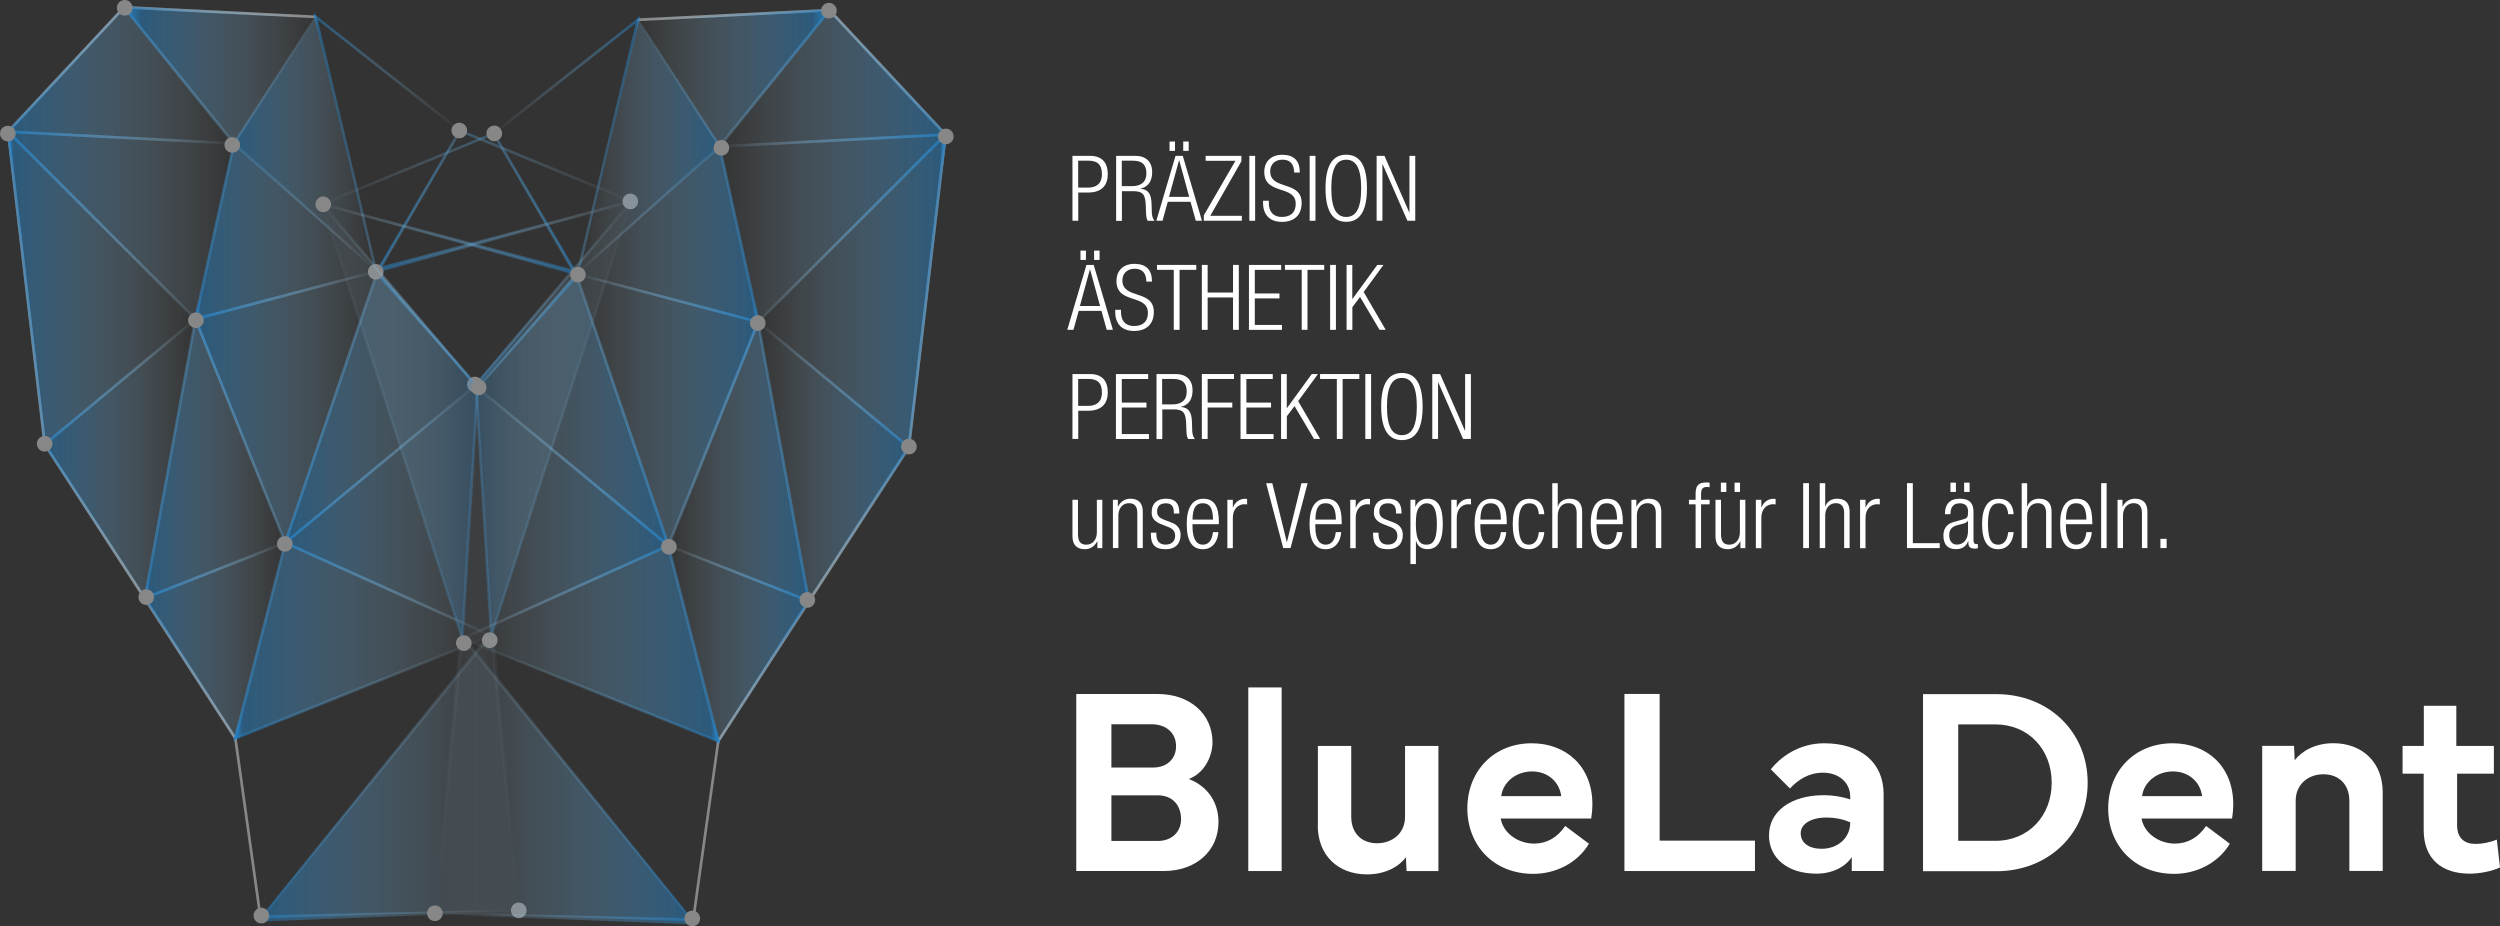 <?xml version="1.0" encoding="UTF-8"?><svg id="a" xmlns="http://www.w3.org/2000/svg" xmlns:xlink="http://www.w3.org/1999/xlink" viewBox="0 0 380.04 140.81"><rect x="0" y="0" width="380.04" height="140.81" fill="#333333" stroke="none"/><defs><style>.bn{fill:url(#ao);}.bn,.bo,.bp,.bq,.br,.bs,.bt,.bu,.bv,.bw,.bx,.by,.bz,.ca,.cb,.cc,.cd,.ce,.cf,.cg,.ch,.ci,.cj,.ck,.cl,.cm,.cn,.co,.cp,.cq,.cr,.cs,.ct,.cu,.cv,.cw,.cx,.cy,.cz,.da,.db,.dc,.dd,.de,.df,.dg,.dh,.di,.dj,.dk,.dl,.dm,.dn,.do,.dp,.dq,.dr,.ds,.dt,.du,.dv,.dw,.dx,.dy,.dz,.ea{stroke-width:0px;}.bo{fill:url(#bh);}.bp{fill:url(#bb);}.bq{fill:url(#v);}.br{fill:url(#w);}.bs{fill:url(#c);}.bt{fill:url(#s);}.bu{fill:url(#ag);}.bv{fill:url(#y);}.bw{fill:url(#bk);}.bx{fill:url(#bi);}.by{fill:url(#ad);}.bz{fill:url(#e);}.ca{fill:url(#an);}.cb{fill:url(#g);}.cc{fill:url(#ar);}.cd{fill:url(#i);}.ce{fill:url(#ah);}.cf{fill:url(#au);}.cg{fill:url(#l);}.ch{fill:url(#b);}.ci{fill:url(#at);}.cj{fill:url(#q);}.ck{fill:url(#t);}.cl{fill:url(#ay);}.cm{fill:url(#av);}.cn{fill:url(#bj);}.co{fill:url(#u);}.cp{fill:url(#as);}.cq{fill:url(#az);}.cr{fill:url(#n);}.cs{fill:url(#bl);}.ct{fill:url(#z);}.cu{fill:url(#bf);}.cv{fill:url(#h);}.cw{fill:url(#j);}.cx{fill:url(#bm);}.cy{fill:url(#bc);}.cz{fill:url(#al);}.da{fill:url(#aw);}.db{fill:url(#d);}.dc{fill:url(#af);}.dd{fill:url(#aq);}.de{fill:url(#aj);}.df{fill:url(#am);}.dg{fill:url(#ap);}.dh{fill:url(#bd);}.di{fill:url(#f);}.dj{fill:url(#ba);}.dk{fill:url(#ax);}.dl{fill:url(#m);}.dm{fill:url(#ab);}.dn{fill:url(#ai);}.do{fill:#fff;}.dp{fill:url(#r);}.dq{fill:url(#ak);}.dr{fill:url(#ae);}.ds{fill:url(#aa);}.dt{fill:url(#bg);}.du{fill:#878787;}.dv{fill:url(#be);}.dw{fill:url(#k);}.dx{fill:url(#p);}.dy{fill:url(#ac);}.dz{fill:url(#x);}.ea{fill:url(#o);}</style><linearGradient id="b" x1="1.23" y1="11.46" x2="35.56" y2="11.46" gradientUnits="userSpaceOnUse"><stop offset="0" stop-color="#2581c4"/><stop offset=".03" stop-color="#2581c4" stop-opacity=".5"/><stop offset="1" stop-color="#c1e6fb" stop-opacity="0"/></linearGradient><linearGradient id="c" x1=".78" y1="11.42" x2="36.01" y2="11.42" xlink:href="#b"/><linearGradient id="d" x1="1.23" y1="43.79" x2="29.72" y2="43.79" xlink:href="#b"/><linearGradient id="e" x1=".96" y1="43.7" x2="30.02" y2="43.7" xlink:href="#b"/><linearGradient id="f" x1="29.72" y1="61.85" x2="57.38" y2="61.85" xlink:href="#b"/><linearGradient id="g" x1="29.44" y1="62" x2="57.69" y2="62" xlink:href="#b"/><linearGradient id="h" x1="6.81" y1="69.71" x2="29.72" y2="69.71" xlink:href="#b"/><linearGradient id="i" x1="6.53" y1="69.72" x2="30.02" y2="69.72" xlink:href="#b"/><linearGradient id="j" x1="22.04" y1="69.71" x2="43.36" y2="69.71" xlink:href="#b"/><linearGradient id="k" x1="21.77" y1="69.51" x2="43.63" y2="69.51" xlink:href="#b"/><linearGradient id="l" y1="34.27" y2="34.27" xlink:href="#b"/><linearGradient id="m" x1=".71" y1="34.35" x2="35.82" y2="34.35" xlink:href="#b"/><linearGradient id="n" x1="47.66" y1="22.14" x2="70.19" y2="22.14" xlink:href="#b"/><linearGradient id="o" x1="29.72" y1="35.16" x2="57.38" y2="35.16" xlink:href="#b"/><linearGradient id="p" x1="29.44" y1="35.11" x2="57.8" y2="35.11" xlink:href="#b"/><linearGradient id="q" x1="56.45" y1="44.52" x2="96.58" y2="44.52" xlink:href="#b"/><linearGradient id="r" x1="35.57" y1="21.74" x2="56.73" y2="21.74" xlink:href="#b"/><linearGradient id="s" x1="22.04" y1="97.37" x2="43.36" y2="97.37" xlink:href="#b"/><linearGradient id="t" x1="21.73" y1="97.46" x2="43.66" y2="97.46" xlink:href="#b"/><linearGradient id="u" x1="18.87" y1="11.46" x2="47.99" y2="11.46" gradientUnits="userSpaceOnUse"><stop offset="0" stop-color="#2581c4"/><stop offset=".09" stop-color="#2581c4" stop-opacity=".5"/><stop offset="1" stop-color="#c1e6fb" stop-opacity="0"/></linearGradient><linearGradient id="v" x1="18.42" y1="11.52" x2="48.36" y2="11.52" xlink:href="#b"/><linearGradient id="w" x1="56.95" y1="30.57" x2="96.64" y2="30.57" xlink:href="#b"/><linearGradient id="x" x1="43.36" y1="61.85" x2="72.37" y2="61.85" xlink:href="#b"/><linearGradient id="y" x1="42.94" y1="61.96" x2="72.66" y2="61.96" xlink:href="#b"/><linearGradient id="z" x1="72.37" y1="63.62" x2="96.01" y2="63.62" gradientUnits="userSpaceOnUse"><stop offset="0" stop-color="#3387c8" stop-opacity=".28"/><stop offset="1" stop-color="#c1e6fb" stop-opacity="0"/></linearGradient><linearGradient id="aa" x1="72.16" y1="63.7" x2="96.52" y2="63.7" xlink:href="#z"/><linearGradient id="ab" x1="35.78" y1="97.37" x2="74.68" y2="97.37" xlink:href="#b"/><linearGradient id="ac" x1="35.48" y1="97.4" x2="75.2" y2="97.4" xlink:href="#b"/><linearGradient id="ad" x1="39.62" y1="117.89" x2="78.75" y2="117.89" xlink:href="#b"/><linearGradient id="ae" x1="39.04" y1="117.76" x2="78.94" y2="117.76" xlink:href="#b"/><linearGradient id="af" x1="43.36" y1="77.57" x2="74.68" y2="77.57" xlink:href="#b"/><linearGradient id="ag" x1="42.98" y1="77.53" x2="74.91" y2="77.53" xlink:href="#b"/><linearGradient id="ah" x1="1381.83" y1="11.9" x2="1416.16" y2="11.9" gradientTransform="translate(1525.56) rotate(-180) scale(1 -1)" xlink:href="#b"/><linearGradient id="ai" x1="1381.38" y1="11.86" x2="1416.61" y2="11.86" gradientTransform="translate(1525.56) rotate(-180) scale(1 -1)" xlink:href="#b"/><linearGradient id="aj" x1="1381.83" y1="44.22" x2="1410.31" y2="44.22" gradientTransform="translate(1525.56) rotate(-180) scale(1 -1)" xlink:href="#b"/><linearGradient id="ak" x1="1381.56" y1="44.14" x2="1410.62" y2="44.14" gradientTransform="translate(1525.56) rotate(-180) scale(1 -1)" xlink:href="#b"/><linearGradient id="al" x1="1410.31" y1="62.29" x2="1437.98" y2="62.29" gradientTransform="translate(1525.56) rotate(-180) scale(1 -1)" xlink:href="#b"/><linearGradient id="am" x1="1410.04" y1="62.43" x2="1438.29" y2="62.43" gradientTransform="translate(1525.56) rotate(-180) scale(1 -1)" xlink:href="#b"/><linearGradient id="an" x1="1387.41" y1="70.15" x2="1410.31" y2="70.15" gradientTransform="translate(1525.56) rotate(-180) scale(1 -1)" xlink:href="#b"/><linearGradient id="ao" x1="1387.13" y1="70.16" x2="1410.62" y2="70.16" gradientTransform="translate(1525.56) rotate(-180) scale(1 -1)" xlink:href="#b"/><linearGradient id="ap" x1="1402.64" y1="70.15" x2="1423.96" y2="70.15" gradientTransform="translate(1525.56) rotate(-180) scale(1 -1)" xlink:href="#b"/><linearGradient id="aq" x1="1402.37" y1="69.94" x2="1424.23" y2="69.94" gradientTransform="translate(1525.56) rotate(-180) scale(1 -1)" xlink:href="#b"/><linearGradient id="ar" x1="1381.83" y1="34.7" x2="1416.16" y2="34.7" gradientTransform="translate(1525.56) rotate(-180) scale(1 -1)" xlink:href="#b"/><linearGradient id="as" x1="1381.31" y1="34.79" x2="1416.42" y2="34.79" gradientTransform="translate(1525.56) rotate(-180) scale(1 -1)" xlink:href="#b"/><linearGradient id="at" x1="1428.26" y1="22.57" x2="1450.79" y2="22.57" gradientTransform="translate(1525.56) rotate(-180) scale(1 -1)" xlink:href="#b"/><linearGradient id="au" x1="1410.31" y1="35.6" x2="1437.98" y2="35.6" gradientTransform="translate(1525.56) rotate(-180) scale(1 -1)" xlink:href="#b"/><linearGradient id="av" x1="1410.04" y1="35.55" x2="1438.4" y2="35.55" gradientTransform="translate(1525.56) rotate(-180) scale(1 -1)" xlink:href="#b"/><linearGradient id="aw" x1="1437.05" y1="44.96" x2="1477.18" y2="44.96" gradientTransform="translate(1525.56) rotate(-180) scale(1 -1)" xlink:href="#b"/><linearGradient id="ax" x1="1416.17" y1="22.18" x2="1437.33" y2="22.18" gradientTransform="translate(1525.56) rotate(-180) scale(1 -1)" xlink:href="#b"/><linearGradient id="ay" x1="1402.64" y1="97.81" x2="1423.96" y2="97.81" gradientTransform="translate(1525.56) rotate(-180) scale(1 -1)" xlink:href="#b"/><linearGradient id="az" x1="1402.33" y1="97.89" x2="1424.26" y2="97.89" gradientTransform="translate(1525.56) rotate(-180) scale(1 -1)" xlink:href="#b"/><linearGradient id="ba" x1="1399.47" y1="11.9" x2="1428.59" y2="11.9" gradientTransform="translate(1525.56) rotate(-180) scale(1 -1)" xlink:href="#u"/><linearGradient id="bb" x1="1399.02" y1="11.96" x2="1428.96" y2="11.96" gradientTransform="translate(1525.56) rotate(-180) scale(1 -1)" xlink:href="#b"/><linearGradient id="bc" x1="1437.55" y1="31.01" x2="1477.24" y2="31.01" gradientTransform="translate(1525.56) rotate(-180) scale(1 -1)" xlink:href="#b"/><linearGradient id="bd" x1="1423.96" y1="62.29" x2="1452.97" y2="62.29" gradientTransform="translate(1525.56) rotate(-180) scale(1 -1)" xlink:href="#b"/><linearGradient id="be" x1="1423.54" y1="62.39" x2="1453.26" y2="62.39" gradientTransform="translate(1525.56) rotate(-180) scale(1 -1)" xlink:href="#b"/><linearGradient id="bf" x1="1452.97" y1="64.05" x2="1476.61" y2="64.05" gradientTransform="translate(1525.56) rotate(-180) scale(1 -1)" xlink:href="#z"/><linearGradient id="bg" x1="1452.76" y1="64.14" x2="1477.12" y2="64.14" gradientTransform="translate(1525.56) rotate(-180) scale(1 -1)" xlink:href="#z"/><linearGradient id="bh" x1="1416.38" y1="97.81" x2="1455.28" y2="97.81" gradientTransform="translate(1525.56) rotate(-180) scale(1 -1)" xlink:href="#b"/><linearGradient id="bi" x1="1416.08" y1="97.84" x2="1455.8" y2="97.84" gradientTransform="translate(1525.56) rotate(-180) scale(1 -1)" xlink:href="#b"/><linearGradient id="bj" x1="1420.22" y1="118.32" x2="1459.35" y2="118.32" gradientTransform="translate(1525.56) rotate(-180) scale(1 -1)" xlink:href="#b"/><linearGradient id="bk" x1="1419.64" y1="118.19" x2="1459.54" y2="118.19" gradientTransform="translate(1525.56) rotate(-180) scale(1 -1)" xlink:href="#b"/><linearGradient id="bl" x1="1423.96" y1="78.01" x2="1455.28" y2="78.01" gradientTransform="translate(1525.56) rotate(-180) scale(1 -1)" xlink:href="#b"/><linearGradient id="bm" x1="1423.58" y1="77.96" x2="1455.51" y2="77.96" gradientTransform="translate(1525.56) rotate(-180) scale(1 -1)" xlink:href="#b"/></defs><polygon class="du" points="39.41 139.64 35.58 112.31 6.61 67.62 6.6 67.57 1.02 19.95 18.79 .9 48 2.36 47.98 2.77 18.95 1.31 1.44 20.09 7 67.48 35.98 112.17 39.82 139.6 39.41 139.64"/><polygon class="ch" points="35.56 21.82 1.23 20.02 18.87 1.1 35.56 21.82"/><path class="bs" d="M36.01,22.05L.78,20.2,18.88.79l17.13,21.26ZM1.68,19.84l33.44,1.75L18.86,1.42,1.68,19.84Z"/><polygon class="db" points="29.72 48.51 6.81 67.55 1.23 20.02 29.72 48.51"/><path class="bz" d="M6.65,67.95L.96,19.46l29.06,29.06-23.37,19.42ZM1.5,20.58l5.46,46.57,22.45-18.66L1.5,20.58Z"/><polygon class="di" points="57.38 41.2 43.36 82.51 29.72 48.51 57.38 41.2"/><path class="cb" d="M43.38,83.09l-13.94-34.73,28.25-7.47-14.31,42.19ZM29.99,48.65l13.36,33.27,13.71-40.43-27.07,7.16Z"/><polygon class="cv" points="22.04 90.91 6.81 67.55 29.72 48.51 22.04 90.91"/><path class="cd" d="M22.15,91.46l-15.61-23.95.14-.12,23.34-19.4-7.87,43.46ZM7.08,67.59l14.85,22.78,7.49-41.35-22.34,18.57Z"/><polygon class="cw" points="43.36 82.51 22.04 90.91 29.72 48.51 43.36 82.51"/><path class="dw" d="M21.77,91.24l7.87-43.47,13.99,34.85-21.86,8.62ZM29.79,49.24l-7.49,41.35,20.79-8.2-13.31-33.15Z"/><polygon class="cg" points="35.56 21.82 29.72 48.51 1.23 20.02 35.56 21.82"/><path class="dl" d="M29.83,48.92L.71,19.79l35.11,1.84-5.98,27.29ZM1.75,20.25l27.84,27.84,5.72-26.09L1.75,20.25Z"/><path class="cr" d="M57.17,42.23L47.66,2.04l22.53,17.78-13.02,22.41ZM48.33,3.09l9.01,38.05,12.33-21.22L48.33,3.09Z"/><polygon class="ea" points="57.38 41.2 29.72 48.51 35.56 21.82 57.38 41.2"/><path class="dx" d="M29.44,48.79l6-27.35,22.36,19.86-28.35,7.49ZM35.69,22.2l-5.7,26.02,26.97-7.13-21.27-18.89Z"/><path class="cj" d="M96.58,30.23l-24.21,28.58-15.92-17.91M57.19,41.12l15.17,17.06,23.07-27.23-38.24,10.17Z"/><polygon class="dp" points="56.73 40.92 35.57 21.68 47.88 2.56 56.73 40.92"/><polygon class="bt" points="43.36 82.51 35.78 112.24 22.04 90.91 43.36 82.51"/><path class="ck" d="M35.86,112.74l-14.13-21.93,21.93-8.65-7.8,30.58ZM22.34,91.01l13.35,20.72,7.37-28.89-20.72,8.17Z"/><polygon class="co" points="35.56 21.82 18.87 1.1 47.99 2.57 35.56 21.82"/><path class="bq" d="M35.58,22.17L18.42.88l29.93,1.5-12.77,19.79ZM19.32,1.33l16.23,20.14L47.63,2.75l-28.32-1.42Z"/><path class="br" d="M56.95,41.53l12.9-21.91,26.8,11.02M70.01,20.13l-12.21,20.74,37.57-10.31-25.36-10.43Z"/><polygon class="dz" points="72.37 58.5 43.36 82.51 57.38 41.2 72.37 58.5"/><path class="bv" d="M42.94,83.12l14.36-42.33,15.36,17.73-.16.13-29.56,24.47ZM57.46,41.6l-13.67,40.29,28.29-23.41-14.62-16.88Z"/><polygon class="ct" points="74.68 96.64 72.37 58.5 96.01 30.59 74.68 96.64"/><path class="ds" d="M74.54,97.74l-2.39-39.31,24.36-28.76-21.98,68.06ZM72.57,58.57l2.24,36.98,20.67-64.03-22.92,27.05Z"/><polygon class="dm" points="74.68 96.64 35.78 112.24 43.36 82.51 74.68 96.64"/><path class="dy" d="M35.48,112.58l7.75-30.36,31.98,14.43-39.72,15.93ZM43.5,82.79l-7.43,29.11,38.08-15.27-30.66-13.84Z"/><polygon class="by" points="74.8 96.15 78.75 138.4 39.62 139.62 74.8 96.15"/><path class="dr" d="M39.04,140.1l36.02-44.68,3.88,43.12-.11.05-39.79,1.51ZM74.55,96.89l-34.36,42.24,38.36-.87-4-41.37Z"/><polygon class="dc" points="74.68 96.64 43.36 82.51 72.37 58.5 74.68 96.64"/><path class="bu" d="M74.91,96.97l-31.92-14.41,29.56-24.47,2.36,38.88ZM43.75,82.45l30.71,13.86-2.27-37.4-28.44,23.54Z"/><circle class="du" cx="35.31" cy="22.03" r="1.19"/><circle class="du" cx="1.19" cy="20.31" r="1.19"/><circle class="du" cx="18.96" cy="1.19" r="1.19"/><circle class="du" cx="72.2" cy="58.45" r="1.19"/><circle class="du" cx="95.82" cy="30.62" r="1.19"/><circle class="du" cx="69.82" cy="19.84" r="1.19"/><circle class="du" cx="57.12" cy="41.32" r="1.19"/><circle class="du" cx="29.78" cy="48.68" r="1.19"/><circle class="du" cx="6.79" cy="67.46" r="1.19"/><circle class="du" cx="43.29" cy="82.68" r="1.19"/><circle class="du" cx="39.73" cy="139.18" r="1.19"/><circle class="du" cx="78.86" cy="138.39" r="1.19"/><circle class="du" cx="74.45" cy="97.32" r="1.19"/><circle class="du" cx="22.23" cy="90.77" r="1.19"/><polygon class="du" points="105.55 140.08 109.38 112.75 138.36 68.06 138.36 68.01 143.95 20.39 126.18 1.33 96.96 2.8 96.98 3.21 126.01 1.75 143.52 20.53 137.96 67.91 108.99 112.61 105.14 140.03 105.55 140.08"/><polygon class="ce" points="109.4 22.26 143.73 20.46 126.09 1.54 109.4 22.26"/><path class="dn" d="M126.08,1.23l18.1,19.41-35.23,1.84L126.08,1.23ZM126.11,1.85l-16.26,20.18,33.44-1.75L126.11,1.85Z"/><polygon class="de" points="115.25 48.94 138.16 67.98 143.73 20.46 115.25 48.94"/><path class="dq" d="M114.95,48.96l29.06-29.06-5.69,48.48-23.37-19.42ZM115.55,48.93l22.45,18.66,5.46-46.57-27.91,27.91Z"/><polygon class="cz" points="87.59 41.63 101.6 82.94 115.25 48.94 87.59 41.63"/><path class="df" d="M87.27,41.34l28.25,7.47-13.94,34.73-14.31-42.19ZM87.9,41.93l13.71,40.43,13.36-33.27-27.07-7.16Z"/><polygon class="ca" points="122.93 91.35 138.16 67.98 115.25 48.94 122.93 91.35"/><path class="bn" d="M114.95,48.43l23.34,19.4.14.12-15.61,23.95-7.87-43.46ZM115.55,49.46l7.49,41.35,14.85-22.78-22.34-18.57Z"/><polygon class="dg" points="101.6 82.94 122.93 91.35 115.25 48.94 101.6 82.94"/><path class="dd" d="M101.33,83.06l13.99-34.85,7.87,43.47-21.86-8.62ZM101.87,82.83l20.79,8.2-7.49-41.35-13.31,33.15Z"/><polygon class="cc" points="109.4 22.26 115.25 48.94 143.73 20.46 109.4 22.26"/><path class="cp" d="M109.15,22.06l35.11-1.84-29.12,29.13-5.98-27.29ZM109.65,22.45l5.72,26.09,27.84-27.84-33.56,1.76Z"/><path class="ci" d="M74.77,20.26L97.3,2.48l-9.51,40.19-13.02-22.41ZM75.3,20.36l12.33,21.22L96.64,3.53l-21.33,16.83Z"/><polygon class="cf" points="87.59 41.63 115.25 48.94 109.4 22.26 87.59 41.63"/><path class="cm" d="M87.17,41.73l22.36-19.86,6,27.35-28.35-7.49ZM88.01,41.53l26.97,7.13-5.7-26.02-21.27,18.89Z"/><path class="da" d="M88.52,41.34l-15.92,17.91-24.21-28.58M49.53,31.4l23.07,27.23,15.17-17.06-38.24-10.17Z"/><polygon class="dk" points="88.23 41.36 109.4 22.12 97.09 3 88.23 41.36"/><polygon class="cl" points="101.6 82.94 109.19 112.68 122.93 91.35 101.6 82.94"/><path class="cq" d="M101.3,82.61l21.93,8.65-14.13,21.93-7.8-30.58ZM101.9,83.28l7.37,28.89,13.35-20.72-20.72-8.17Z"/><polygon class="dj" points="109.4 22.26 126.09 1.54 96.97 3 109.4 22.26"/><path class="bp" d="M96.61,2.82l29.93-1.5-17.16,21.29-12.77-19.79ZM97.33,3.19l12.08,18.72L125.65,1.77l-28.32,1.42Z"/><path class="cy" d="M48.33,31.07l26.8-11.02,12.9,21.91M49.59,30.99l37.57,10.31-12.21-20.74-25.36,10.43Z"/><polygon class="dh" points="72.6 58.94 101.6 82.94 87.59 41.63 72.6 58.94"/><path class="dv" d="M72.47,59.09l-.16-.13,15.36-17.73,14.36,42.33-29.56-24.47ZM72.89,58.91l28.29,23.41-13.67-40.29-14.62,16.88Z"/><polygon class="cu" points="70.28 97.08 72.6 58.94 48.96 31.03 70.28 97.08"/><path class="dt" d="M48.45,30.11l24.36,28.76-2.39,39.31L48.45,30.11ZM49.47,31.95l20.67,64.03,2.24-36.98-22.92-27.05Z"/><polygon class="bo" points="70.28 97.08 109.19 112.68 101.6 82.94 70.28 97.08"/><path class="bx" d="M69.76,97.09l31.98-14.43,7.75,30.36-39.72-15.93ZM70.8,97.07l38.08,15.27-7.43-29.11-30.66,13.84Z"/><polygon class="cn" points="70.16 96.59 66.22 138.84 105.35 140.05 70.16 96.59"/><path class="bw" d="M66.13,139.02l-.11-.05,3.88-43.12,36.02,44.68-39.79-1.51ZM66.41,138.7l38.36.87-34.36-42.24-4,41.37Z"/><polygon class="cs" points="70.28 97.08 101.6 82.94 72.6 58.94 70.28 97.08"/><path class="cx" d="M72.42,58.52l29.56,24.47-31.92,14.41,2.36-38.88ZM72.78,59.35l-2.27,37.4,30.71-13.86-28.44-23.54Z"/><circle class="du" cx="109.66" cy="22.47" r="1.19"/><circle class="du" cx="143.78" cy="20.74" r="1.19"/><circle class="du" cx="126.01" cy="1.62" r="1.19"/><circle class="du" cx="72.77" cy="58.89" r="1.19"/><circle class="du" cx="49.14" cy="31.06" r="1.19"/><circle class="du" cx="75.14" cy="20.28" r="1.19"/><circle class="du" cx="87.85" cy="41.75" r="1.19"/><circle class="du" cx="115.19" cy="49.11" r="1.19"/><circle class="du" cx="138.17" cy="67.89" r="1.19"/><circle class="du" cx="101.68" cy="83.12" r="1.19"/><circle class="du" cx="105.24" cy="139.62" r="1.19"/><circle class="du" cx="66.11" cy="138.83" r="1.19"/><circle class="du" cx="70.51" cy="97.76" r="1.19"/><circle class="du" cx="122.73" cy="91.2" r="1.19"/><path class="do" d="M163.6,105.5h12.39c4.84,0,8.33,2.99,8.33,7.35,0,1.8-.99,4.58-3.61,5.57,2.99,1.13,4.52,3.69,4.52,6.52,0,4.4-3.39,7.47-8.36,7.47h-13.26v-26.92ZM168.95,110.1v6.58h6.32c2.2,0,3.51-1.39,3.51-3.23,0-2.12-1.59-3.35-3.71-3.35h-6.12ZM168.95,120.9v6.94h7.04c2.14,0,3.55-1.37,3.55-3.31,0-2.22-1.39-3.63-3.55-3.63h-7.04Z"/><path class="do" d="M194.83,132.41h-5.07v-27.91h5.07v27.91Z"/><path class="do" d="M200.34,125.46v-12.07h5.07v10.76c0,2.64,1.71,4.04,3.92,4.04s4.26-1.41,4.26-4.04v-10.76h5.07v19.03h-4.84l-.1-2.1c-.99,1.35-3.03,2.6-5.91,2.6-4.4,0-7.49-2.87-7.49-7.45Z"/><path class="do" d="M223.06,122.88c.02-5.81,4.14-9.89,9.79-9.89,5.23,0,9.22,3.51,9.22,9.28,0,.69-.06,1.41-.18,2.16h-13.76c.38,2.24,2.66,3.81,5.07,3.81,1.88,0,3.51-.87,4.74-2.68l3.61,2.7c-1.78,2.97-5.11,4.58-8.46,4.58-6.11,0-10.03-4.4-10.03-9.95ZM237.33,121.02c-.26-2.12-2-3.75-4.42-3.75s-4.42,1.59-4.7,3.75h9.12Z"/><path class="do" d="M266.78,132.41h-19.84v-26.92h5.35v22.3h14.49v4.62Z"/><path class="do" d="M268.92,126.96c0-3.59,3.29-6.08,8.34-6.08,1.31,0,2.78.22,4,.65v-.44c0-2.1-1.7-3.63-4.12-3.63-2.2,0-3.79,1.07-5.04,2.4l-2.91-2.91c1.29-1.66,4.1-3.96,8.11-3.96,5.57,0,9.04,2.95,9.04,7.71v11.71h-4.84v-2.12c-1.03,1.55-2.99,2.52-5.39,2.52-4.32,0-7.2-2.32-7.2-5.85ZM273.74,126.69c0,1.43,1.23,2.34,3.17,2.34,2.44,0,4.36-1.62,4.36-4.02-.93-.42-2.14-.73-3.65-.73-2.32,0-3.89.97-3.89,2.42Z"/><path class="do" d="M292.33,105.52h11.14c7.99,0,13.89,5.77,13.89,13.46s-5.91,13.46-13.89,13.46h-11.14v-26.92ZM297.68,127.82h5.63c5.11,0,8.58-3.84,8.58-8.84s-3.47-8.86-8.58-8.86h-5.63v17.7Z"/><path class="do" d="M320.48,122.88c.02-5.81,4.14-9.89,9.79-9.89,5.23,0,9.22,3.51,9.22,9.28,0,.69-.06,1.41-.18,2.16h-13.76c.38,2.24,2.66,3.81,5.07,3.81,1.88,0,3.51-.87,4.74-2.68l3.61,2.7c-1.78,2.97-5.11,4.58-8.46,4.58-6.11,0-10.03-4.4-10.03-9.95ZM334.75,121.02c-.26-2.12-2-3.75-4.42-3.75s-4.42,1.59-4.7,3.75h9.12Z"/><path class="do" d="M343.89,132.41v-19.03h4.84l.1,2.2c.99-1.33,3.03-2.6,5.87-2.6,4.4,0,7.51,2.89,7.51,7.47v11.95h-5.07v-10.64c0-2.64-1.71-4.06-3.94-4.06s-4.22,1.43-4.22,4.06v10.64h-5.07Z"/><path class="do" d="M365.23,117.61v-4.22h3.23v-6.1h4.94v6.1h5.71v4.22h-5.59v7.83c0,1.98,1.11,2.85,2.81,2.85.95,0,2.16-.22,3.23-.65l.48,4.22c-1.17.57-3.05.95-4.6.95-4.18,0-7-2.16-7-6.64v-8.56h-3.21Z"/><path class="do" d="M163.02,23.69h2.67c1.91,0,2.71,1.12,2.71,2.79,0,1.52-.76,2.79-3.01,2.79h-1.48v4.29h-.88v-9.87ZM163.9,28.52h1.51c1.17,0,2.1-.53,2.1-2.05s-.75-2.05-2.1-2.05h-1.51v4.09Z"/><path class="do" d="M169.65,23.69h2.94c1.65,0,2.56.94,2.56,2.47,0,1.19-.47,2.25-1.78,2.5v.03c1.23.11,1.64.82,1.69,2.34l.03,1.08c.01.54.07,1.06.42,1.45h-1.04c-.21-.35-.25-.86-.26-1.38l-.03-.83c-.06-1.74-.37-2.29-1.96-2.29h-1.67v4.51h-.88v-9.87ZM170.54,28.3h1.52c1.4,0,2.21-.64,2.21-1.94,0-1.2-.51-1.94-2.12-1.94h-1.62v3.87Z"/><path class="do" d="M178.69,23.69h1.11l2.92,9.87h-.94l-.8-2.88h-3.46l-.8,2.88h-.94l2.92-9.87ZM180.78,29.93l-1.52-5.56h-.03l-1.52,5.56h3.07ZM177.79,21.52h.83v1.41h-.83v-1.41ZM179.87,21.52h.83v1.41h-.83v-1.41Z"/><path class="do" d="M183,32.73l4.81-8.29h-4.53v-.75h5.43v.83l-4.73,8.29h4.8v.75h-5.78v-.83Z"/><path class="do" d="M189.92,23.69h.88v9.87h-.88v-9.87Z"/><path class="do" d="M196.73,26.22c0-1.22-.57-1.95-1.77-1.95s-1.87.79-1.87,1.77c0,2.94,4.78,1.33,4.78,4.8,0,1.91-1.19,2.89-2.99,2.89s-2.88-1-2.88-2.93v-.29h.88v.37c0,1.26.66,2.1,1.96,2.1s2.13-.62,2.13-2c0-2.93-4.78-1.26-4.78-4.84,0-1.55,1.01-2.61,2.72-2.61,1.84,0,2.68.94,2.68,2.7h-.88Z"/><path class="do" d="M199.09,23.69h.88v9.87h-.88v-9.87Z"/><path class="do" d="M204.65,23.52c2.02,0,3.15,1.56,3.15,5.1s-1.13,5.1-3.15,5.1-3.15-1.56-3.15-5.1,1.13-5.1,3.15-5.1ZM204.65,32.98c1.41,0,2.27-1.16,2.27-4.35s-.86-4.35-2.27-4.35-2.27,1.16-2.27,4.35.86,4.35,2.27,4.35Z"/><path class="do" d="M209.27,23.69h1.19l3.77,8.6h.03v-8.6h.88v9.87h-1.19l-3.77-8.6h-.03v8.6h-.88v-9.87Z"/><path class="do" d="M165.15,40.27h1.11l2.92,9.87h-.94l-.8-2.88h-3.46l-.8,2.88h-.94l2.92-9.87ZM167.23,46.52l-1.52-5.56h-.03l-1.52,5.56h3.07ZM164.25,38.1h.83v1.41h-.83v-1.41ZM166.32,38.1h.83v1.41h-.83v-1.41Z"/><path class="do" d="M174.26,42.8c0-1.22-.57-1.95-1.77-1.95s-1.87.79-1.87,1.77c0,2.94,4.78,1.33,4.78,4.8,0,1.91-1.19,2.89-2.99,2.89s-2.88-1-2.88-2.93v-.29h.88v.37c0,1.26.66,2.1,1.96,2.1s2.13-.62,2.13-2c0-2.93-4.78-1.26-4.78-4.84,0-1.55,1.01-2.61,2.72-2.61,1.84,0,2.68.94,2.68,2.7h-.88Z"/><path class="do" d="M178.42,41.02h-2.54v-.75h5.97v.75h-2.54v9.12h-.88v-9.12Z"/><path class="do" d="M187.44,45.22h-3.86v4.92h-.88v-9.87h.88v4.2h3.86v-4.2h.88v9.87h-.88v-4.92Z"/><path class="do" d="M189.87,40.27h4.89v.75h-4.01v3.59h3.75v.75h-3.75v4.04h4.13v.75h-5.02v-9.87Z"/><path class="do" d="M197.87,41.02h-2.54v-.75h5.97v.75h-2.54v9.12h-.88v-9.12Z"/><path class="do" d="M202.2,40.27h.88v9.87h-.88v-9.87Z"/><path class="do" d="M204.69,40.27h.88v5.17h.03l3.77-5.17h.94l-3.01,4.12,3.35,5.75h-.94l-2.96-5-1.17,1.55v3.46h-.88v-9.87Z"/><path class="do" d="M163.02,56.86h2.67c1.91,0,2.71,1.12,2.71,2.79,0,1.52-.76,2.79-3.01,2.79h-1.48v4.29h-.88v-9.87ZM163.9,61.7h1.51c1.17,0,2.1-.53,2.1-2.05s-.75-2.05-2.1-2.05h-1.51v4.09Z"/><path class="do" d="M169.65,56.86h4.89v.75h-4.01v3.59h3.75v.75h-3.75v4.04h4.13v.75h-5.02v-9.87Z"/><path class="do" d="M175.79,56.86h2.94c1.65,0,2.56.94,2.56,2.47,0,1.19-.47,2.25-1.78,2.5v.03c1.23.11,1.64.82,1.69,2.34l.03,1.08c.01.54.07,1.06.42,1.45h-1.04c-.21-.35-.25-.86-.26-1.38l-.03-.83c-.06-1.74-.37-2.29-1.96-2.29h-1.67v4.51h-.88v-9.87ZM176.67,61.48h1.52c1.4,0,2.21-.64,2.21-1.94,0-1.2-.51-1.94-2.12-1.94h-1.62v3.87Z"/><path class="do" d="M182.7,56.86h4.89v.75h-4.01v3.59h3.75v.75h-3.75v4.78h-.88v-9.87Z"/><path class="do" d="M188.59,56.86h4.89v.75h-4.01v3.59h3.75v.75h-3.75v4.04h4.13v.75h-5.02v-9.87Z"/><path class="do" d="M194.73,56.86h.88v5.17h.03l3.77-5.17h.94l-3.01,4.12,3.35,5.75h-.94l-2.96-5-1.17,1.55v3.46h-.88v-9.87Z"/><path class="do" d="M203.21,57.61h-2.54v-.75h5.97v.75h-2.54v9.12h-.88v-9.12Z"/><path class="do" d="M207.55,56.86h.88v9.87h-.88v-9.87Z"/><path class="do" d="M213.11,56.7c2.02,0,3.15,1.56,3.15,5.1s-1.13,5.1-3.15,5.1-3.15-1.56-3.15-5.1,1.13-5.1,3.15-5.1ZM213.11,66.15c1.41,0,2.27-1.16,2.27-4.35s-.86-4.35-2.27-4.35-2.27,1.16-2.27,4.35.86,4.35,2.27,4.35Z"/><path class="do" d="M217.73,56.86h1.19l3.77,8.6h.03v-8.6h.88v9.87h-1.19l-3.77-8.6h-.03v8.6h-.88v-9.87Z"/><path class="do" d="M163.04,75.98h.83v5.17c0,1.19.4,1.65,1.27,1.65.94,0,1.6-.75,1.6-1.88v-4.94h.83v7.34h-.75v-1.02h-.03c-.42.82-1.13,1.19-1.88,1.19-1.12,0-1.88-.58-1.88-1.96v-5.54Z"/><path class="do" d="M169.18,75.98h.75v1.02h.03c.42-.82,1.13-1.19,1.88-1.19,1.12,0,1.88.58,1.88,1.96v5.54h-.83v-5.31c0-1.01-.42-1.51-1.26-1.51-.97,0-1.62.75-1.62,1.88v4.94h-.83v-7.34Z"/><path class="do" d="M176.48,79.67c-1.04-.4-1.41-1.01-1.41-1.74,0-1.51.94-2.12,2.18-2.12,1.38,0,2.02.71,2.02,2.05v.21h-.83v-.21c0-.95-.44-1.35-1.2-1.35-.97,0-1.34.51-1.34,1.24,0,.51.17.91,1,1.23l1.2.46c1,.37,1.37,1.06,1.37,1.87,0,1.26-.72,2.18-2.27,2.18s-2.25-.62-2.25-2.28v-.24h.83v.19c0,1.08.47,1.63,1.41,1.63.88,0,1.45-.5,1.45-1.31,0-.65-.26-1.06-1-1.35l-1.16-.46Z"/><path class="do" d="M185.22,80.89c-.12,1.56-.98,2.6-2.36,2.6-1.55,0-2.46-1.08-2.46-3.84,0-2.54.91-3.83,2.53-3.83s2.36,1.12,2.36,3.57v.3h-4.01v.35c0,2.12.75,2.76,1.56,2.76.87,0,1.41-.62,1.55-1.91h.83ZM184.4,78.99c-.03-1.83-.54-2.49-1.56-2.49s-1.53.66-1.56,2.49h3.12Z"/><path class="do" d="M186.58,75.98h.83v1.15h.03c.32-.82,1-1.31,1.85-1.31.1,0,.19.01.29.04v.83c-.14-.03-.28-.04-.4-.04-.91,0-1.77.66-1.77,2.09v4.59h-.83v-7.34Z"/><path class="do" d="M192.47,73.45h.94l2.2,8.93h.03l2.2-8.93h.94l-2.6,9.87h-1.11l-2.6-9.87Z"/><path class="do" d="M203.89,80.89c-.12,1.56-.98,2.6-2.36,2.6-1.55,0-2.46-1.08-2.46-3.84,0-2.54.91-3.83,2.53-3.83s2.36,1.12,2.36,3.57v.3h-4.01v.35c0,2.12.75,2.76,1.56,2.76.87,0,1.41-.62,1.55-1.91h.83ZM203.08,78.99c-.03-1.83-.54-2.49-1.56-2.49s-1.53.66-1.56,2.49h3.12Z"/><path class="do" d="M205.26,75.98h.83v1.15h.03c.32-.82,1-1.31,1.85-1.31.1,0,.19.01.29.04v.83c-.14-.03-.28-.04-.4-.04-.91,0-1.77.66-1.77,2.09v4.59h-.83v-7.34Z"/><path class="do" d="M210.26,79.67c-1.04-.4-1.41-1.01-1.41-1.74,0-1.51.94-2.12,2.18-2.12,1.38,0,2.02.71,2.02,2.05v.21h-.83v-.21c0-.95-.44-1.35-1.2-1.35-.97,0-1.34.51-1.34,1.24,0,.51.17.91,1,1.23l1.2.46c1,.37,1.37,1.06,1.37,1.87,0,1.26-.72,2.18-2.27,2.18s-2.25-.62-2.25-2.28v-.24h.83v.19c0,1.08.47,1.63,1.41,1.63.88,0,1.45-.5,1.45-1.31,0-.65-.26-1.06-1-1.35l-1.16-.46Z"/><path class="do" d="M214.4,75.98h.75v1.05h.03c.26-.68.87-1.22,1.81-1.22,1.63,0,2.34,1.3,2.34,3.84s-.73,3.83-2.35,3.83c-.91,0-1.53-.5-1.71-1.27h-.03v3.54h-.83v-9.77ZM216.86,76.51c-.47,0-.88.25-1.16.65-.36.51-.47,1.23-.47,2.5,0,2.71.76,3.14,1.6,3.14s1.6-.43,1.6-3.14-.77-3.15-1.58-3.15Z"/><path class="do" d="M220.62,75.98h.83v1.15h.03c.32-.82,1-1.31,1.85-1.31.1,0,.19.01.29.04v.83c-.14-.03-.28-.04-.4-.04-.91,0-1.77.66-1.77,2.09v4.59h-.83v-7.34Z"/><path class="do" d="M228.98,80.89c-.12,1.56-.98,2.6-2.36,2.6-1.55,0-2.46-1.08-2.46-3.84,0-2.54.91-3.83,2.53-3.83s2.36,1.12,2.36,3.57v.3h-4.01v.35c0,2.12.75,2.76,1.56,2.76.87,0,1.41-.62,1.55-1.91h.83ZM228.16,78.99c-.03-1.83-.54-2.49-1.56-2.49s-1.53.66-1.56,2.49h3.12Z"/><path class="do" d="M234.76,80.89c-.12,1.56-.98,2.6-2.34,2.6-1.55,0-2.46-1.08-2.46-3.84,0-2.54.91-3.83,2.53-3.83,1.38,0,2.18.84,2.27,2.35h-.83c-.1-1.15-.55-1.66-1.44-1.66s-1.64.55-1.64,3.15c0,2.76.79,3.14,1.56,3.14.84,0,1.38-.62,1.52-1.91h.83Z"/><path class="do" d="M235.97,73.45h.83v3.55h.03c.21-.75.93-1.19,1.8-1.19,1.12,0,1.88.58,1.88,1.96v5.54h-.83v-5.31c0-1.01-.42-1.51-1.26-1.51-.97,0-1.62.75-1.62,1.88v4.94h-.83v-9.87Z"/><path class="do" d="M246.63,80.89c-.12,1.56-.98,2.6-2.36,2.6-1.55,0-2.46-1.08-2.46-3.84,0-2.54.91-3.83,2.53-3.83s2.36,1.12,2.36,3.57v.3h-4.01v.35c0,2.12.75,2.76,1.56,2.76.87,0,1.41-.62,1.55-1.91h.83ZM245.82,78.99c-.03-1.83-.54-2.49-1.56-2.49s-1.53.66-1.56,2.49h3.12Z"/><path class="do" d="M248,75.98h.75v1.02h.03c.42-.82,1.13-1.19,1.88-1.19,1.12,0,1.88.58,1.88,1.96v5.54h-.83v-5.31c0-1.01-.42-1.51-1.26-1.51-.97,0-1.62.75-1.62,1.88v4.94h-.83v-7.34Z"/><path class="do" d="M257.76,76.67h-1.01v-.69h1.01v-.87c0-1.01.21-1.77,1.6-1.77.25,0,.37.01.53.04v.69c-.12-.03-.25-.04-.4-.04-.61,0-.9.24-.9,1.08v.87h1.3v.69h-1.3v6.65h-.83v-6.65Z"/><path class="do" d="M260.79,75.98h.83v5.17c0,1.19.4,1.65,1.27,1.65.94,0,1.6-.75,1.6-1.88v-4.94h.83v7.34h-.75v-1.02h-.03c-.42.82-1.13,1.19-1.88,1.19-1.12,0-1.88-.58-1.88-1.96v-5.54ZM261.6,73.37h.83v1.41h-.83v-1.41ZM263.68,73.37h.83v1.41h-.83v-1.41Z"/><path class="do" d="M266.92,75.98h.83v1.15h.03c.32-.82,1-1.31,1.85-1.31.1,0,.19.01.29.04v.83c-.14-.03-.28-.04-.4-.04-.91,0-1.77.66-1.77,2.09v4.59h-.83v-7.34Z"/><path class="do" d="M274.11,73.45h.88v9.87h-.88v-9.87Z"/><path class="do" d="M276.63,73.45h.83v3.55h.03c.21-.75.93-1.19,1.8-1.19,1.12,0,1.88.58,1.88,1.96v5.54h-.83v-5.31c0-1.01-.42-1.51-1.26-1.51-.97,0-1.62.75-1.62,1.88v4.94h-.83v-9.87Z"/><path class="do" d="M282.76,75.98h.83v1.15h.03c.32-.82,1-1.31,1.85-1.31.1,0,.19.01.29.04v.83c-.14-.03-.28-.04-.4-.04-.91,0-1.77.66-1.77,2.09v4.59h-.83v-7.34Z"/><path class="do" d="M289.9,73.45h.88v9.12h4.09v.75h-4.98v-9.87Z"/><path class="do" d="M295.66,78.16c0-1.51.72-2.35,2.27-2.35s2.07.79,2.07,1.95v4.34c0,.42.14.61.43.61h.24v.61c-.15.06-.28.08-.39.08-.65,0-1.06-.15-1.06-.91v-.25h-.03c-.33.97-1.08,1.24-1.89,1.24-1.29,0-1.87-.8-1.87-2.07,0-.97.44-1.74,1.48-2.03l1.56-.44c.58-.17.71-.3.71-1.16,0-.94-.53-1.27-1.27-1.27-.98,0-1.41.59-1.41,1.66h-.83ZM299.17,79.17h-.03c-.08.25-.55.4-.88.48l-.69.18c-.83.22-1.26.65-1.26,1.52s.44,1.44,1.16,1.44c1.01,0,1.7-.76,1.7-2.07v-1.55ZM296.5,73.37h.83v1.41h-.83v-1.41ZM298.58,73.37h.83v1.41h-.83v-1.41Z"/><path class="do" d="M306.11,80.89c-.12,1.56-.98,2.6-2.34,2.6-1.55,0-2.46-1.08-2.46-3.84,0-2.54.91-3.83,2.53-3.83,1.38,0,2.18.84,2.27,2.35h-.83c-.1-1.15-.55-1.66-1.44-1.66s-1.64.55-1.64,3.15c0,2.76.79,3.14,1.56,3.14.84,0,1.38-.62,1.52-1.91h.83Z"/><path class="do" d="M307.33,73.45h.83v3.55h.03c.21-.75.93-1.19,1.8-1.19,1.12,0,1.88.58,1.88,1.96v5.54h-.83v-5.31c0-1.01-.42-1.51-1.26-1.51-.97,0-1.62.75-1.62,1.88v4.94h-.83v-9.87Z"/><path class="do" d="M317.99,80.89c-.12,1.56-.98,2.6-2.36,2.6-1.55,0-2.46-1.08-2.46-3.84,0-2.54.91-3.83,2.53-3.83s2.36,1.12,2.36,3.57v.3h-4.01v.35c0,2.12.75,2.76,1.56,2.76.87,0,1.41-.62,1.55-1.91h.83ZM317.17,78.99c-.03-1.83-.54-2.49-1.56-2.49s-1.53.66-1.56,2.49h3.12Z"/><path class="do" d="M319.41,73.45h.83v9.87h-.83v-9.87Z"/><path class="do" d="M321.9,75.98h.75v1.02h.03c.41-.82,1.13-1.19,1.88-1.19,1.12,0,1.88.58,1.88,1.96v5.54h-.83v-5.31c0-1.01-.42-1.51-1.26-1.51-.97,0-1.62.75-1.62,1.88v4.94h-.83v-7.34Z"/><path class="do" d="M328.42,81.91h.94v1.41h-.94v-1.41Z"/></svg>